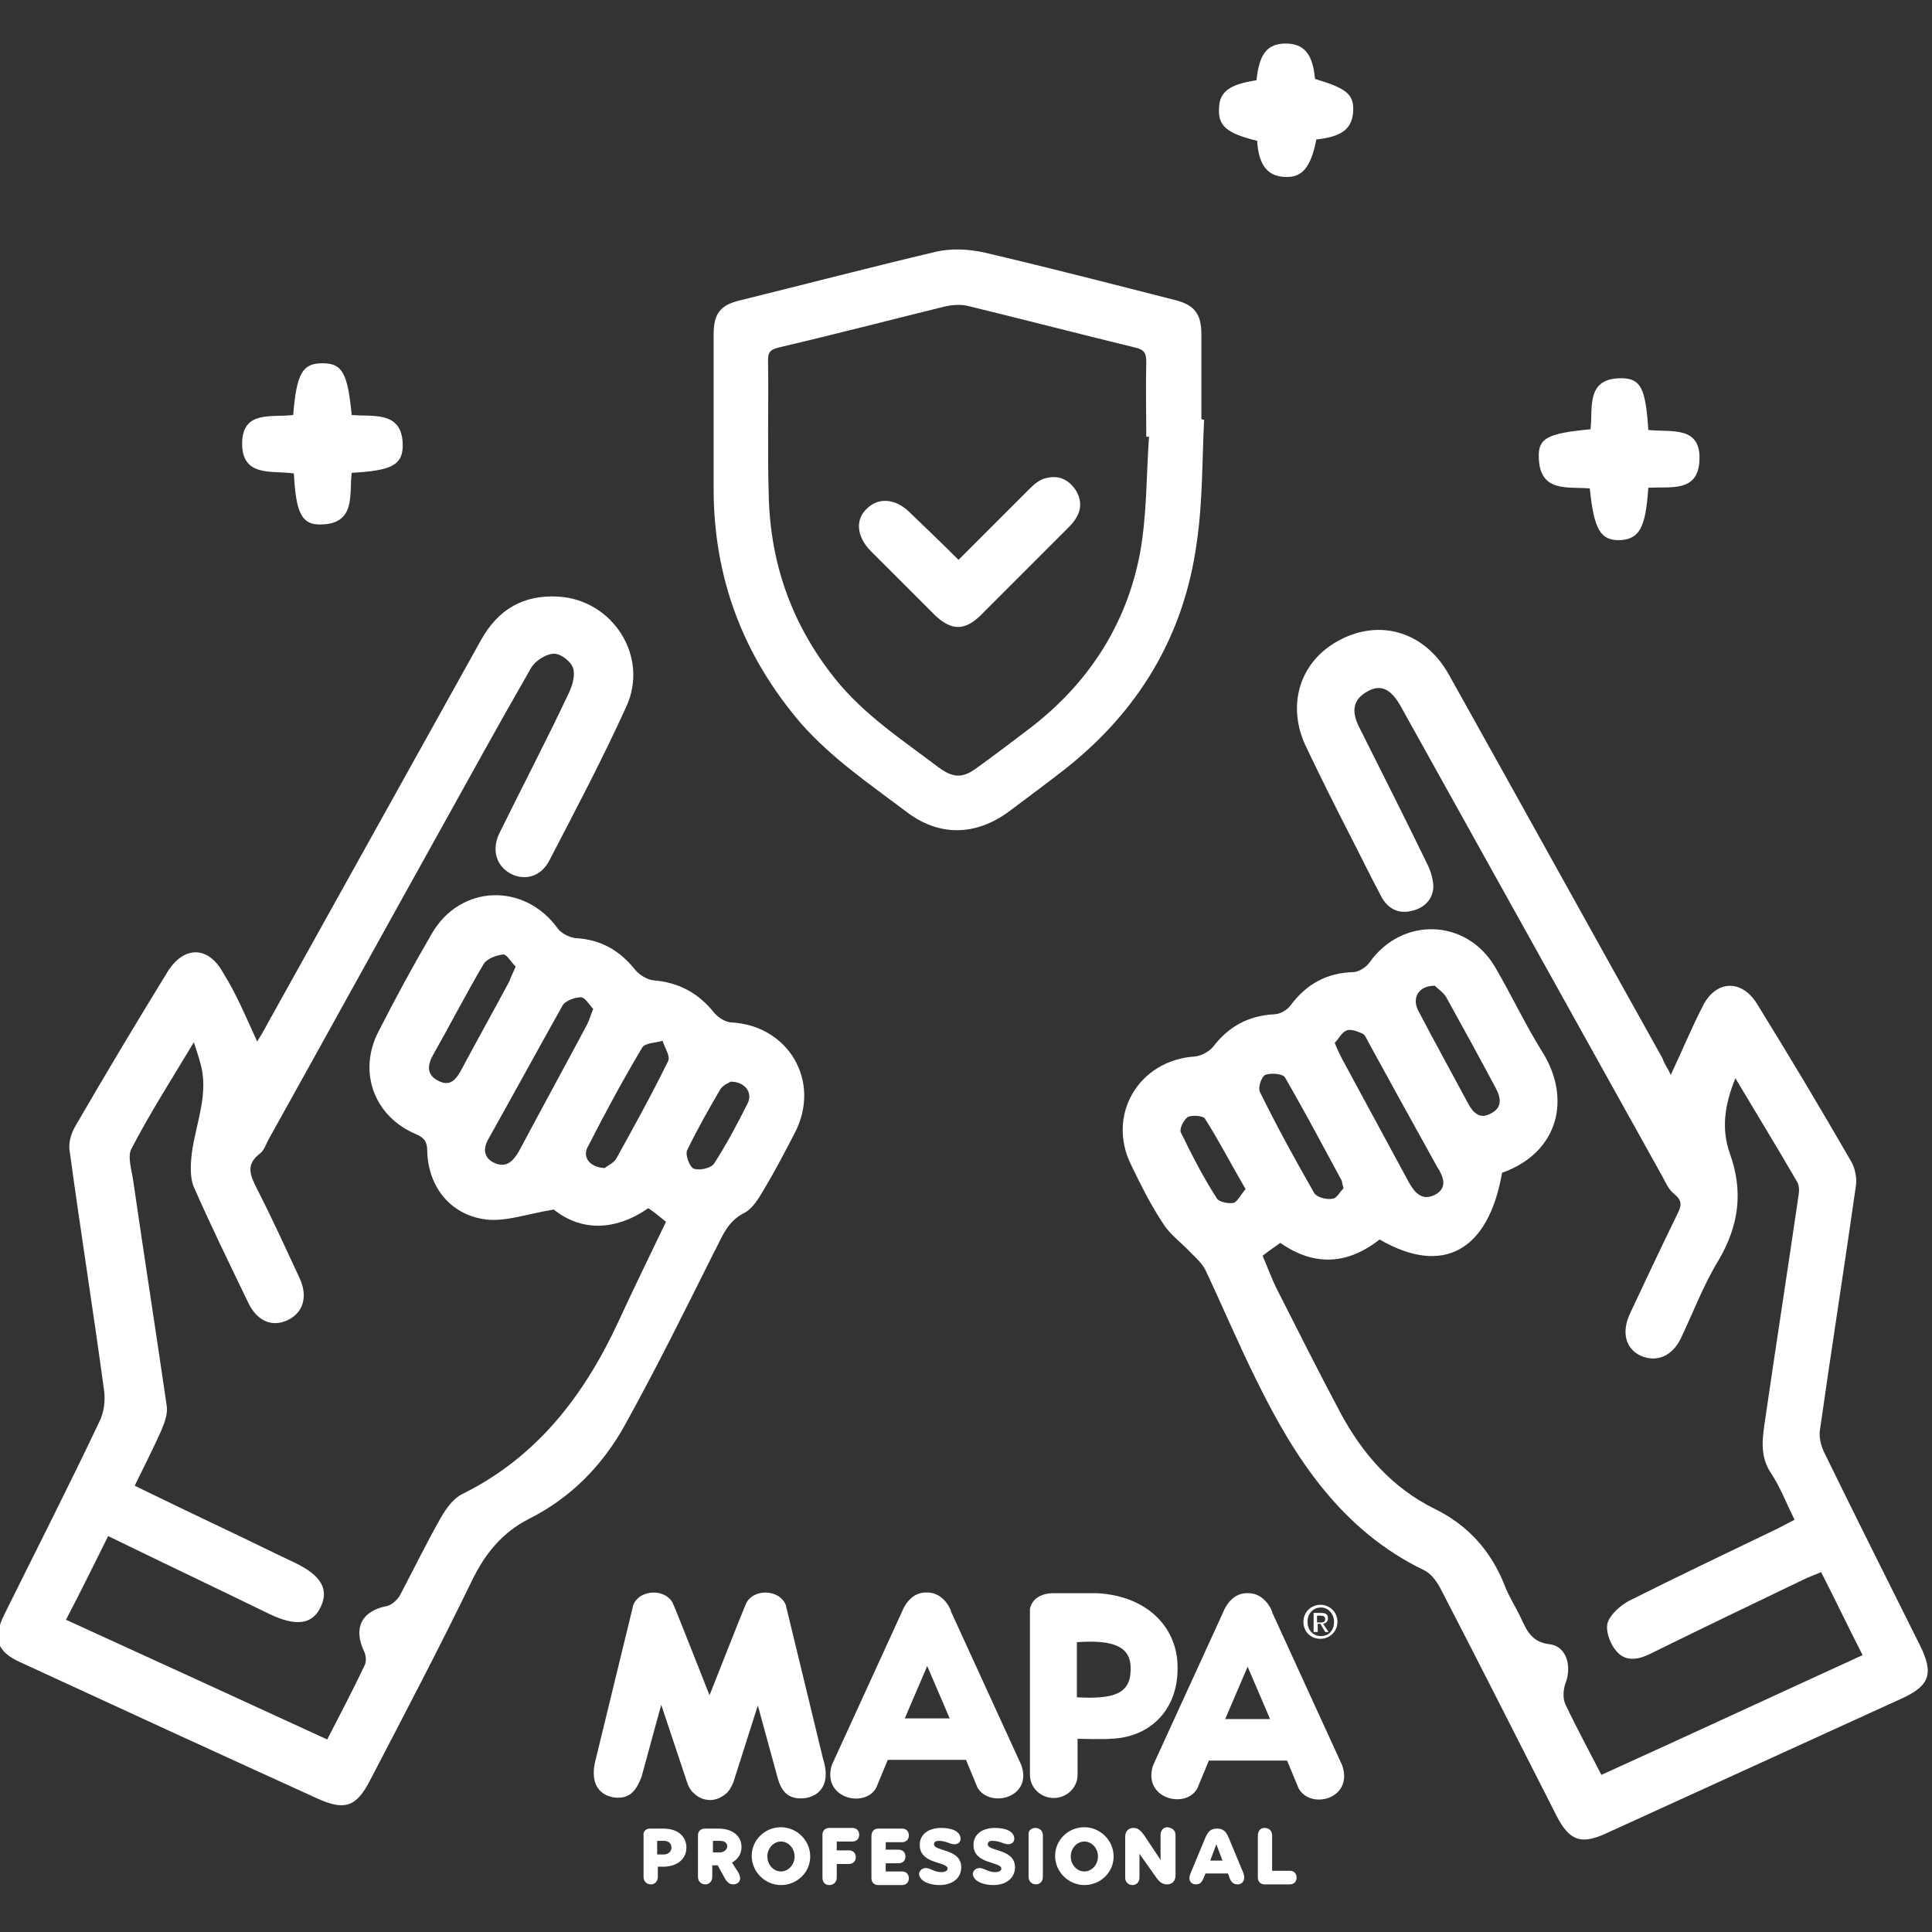 <?xml version="1.0" encoding="UTF-8"?>
<svg xmlns:xlink="http://www.w3.org/1999/xlink" xmlns="http://www.w3.org/2000/svg" width="284px" height="284px" viewBox="0 0 284 284" version="1.1">
  <rect x="0" y="0" width="284" height="284" fill="#333333" stroke="none"/>
  <defs>
    <path d="M0 0L283.5 0L283.5 283.5L0 283.5L0 0Z" id="path_1"></path>
    <clipPath id="mask_1">
      <use xlink:href="#path_1"></use>
    </clipPath>
  </defs>
  <g id="produits-surs-copie">
    <path d="M0 0L283.5 0L283.5 283.5L0 283.5L0 0Z" id="Background" fill="none" fill-rule="evenodd" stroke="none"></path>
    <g clip-path="url(#mask_1)">
      <g id="Group" transform="translate(-0.31 6.4)">
        <g id="Group">
          <path d="M38.11 146.7C38.61 145.9 39.11 145.1 39.51 144.3C50.01 125.4 60.51 106.6 71.01 87.7C73.51 83.2 77.21 81 82.41 81.3C90.41 81.8 95.71 90.1 92.41 97.4C88.91 105.1 85.01 112.5 81.11 120C79.91 122.4 77.61 123.1 75.51 122.1C73.31 121 72.51 118.6 73.71 116.1C77.11 109.2 80.71 102.3 84.01 95.3C84.51 94.2 84.91 92.7 84.51 91.7C84.11 90.7 82.61 89.6 81.61 89.7C80.41 89.8 78.91 90.8 78.31 91.9C73.71 99.9 69.31 107.9 64.81 116C56.51 130.9 48.31 145.8 40.01 160.7C39.51 161.5 39.21 162.6 38.61 163.1C36.31 164.8 37.11 166.4 38.11 168.4C40.31 172.7 42.31 177.1 44.31 181.4C45.61 184.1 44.91 186.5 42.71 187.6C40.31 188.8 38.01 187.8 36.71 184.9C34.01 179.3 31.31 173.8 28.81 168.1C28.21 166.7 28.31 164.8 28.51 163.1C29.11 158.6 31.11 154.3 29.71 149.7C29.51 148.9 29.21 148.1 28.81 146.8C25.51 152.3 22.31 157.3 19.61 162.5C19.01 163.7 19.71 165.7 19.91 167.3C21.51 178.3 23.21 189.2 24.81 200.2C25.01 201.4 24.51 202.7 24.01 203.9C22.81 206.6 21.51 209.1 20.11 212C24.61 214.2 29.01 216.3 33.41 218.4C36.81 220 40.21 221.7 43.61 223.3C47.61 225.2 48.71 227.3 47.41 229.9C46.21 232.4 43.81 232.7 40.01 230.9C32.21 227.1 24.41 223.4 16.21 219.4C14.21 223.4 12.21 227.5 10.01 231.7C22.91 237.6 35.61 243.4 48.41 249.3C50.31 245.6 52.21 242 53.91 238.4C54.21 237.8 54.11 236.9 53.81 236.3C52.21 232.9 53.51 230.4 57.11 229.7C57.81 229.6 58.71 228.8 59.11 228.1C61.11 224.3 63.01 220.4 65.11 216.7C65.91 215.3 67.01 213.8 68.31 213.2C79.21 207.8 86.11 198.8 91.11 188.1C93.41 183.1 95.81 178.2 98.21 173.2C97.21 172.4 96.51 171.8 95.61 171.2C90.71 174.6 85.71 174.6 81.71 171.4C78.01 172 75.01 173.1 72.11 172.9C66.71 172.4 63.21 168.2 63.11 162.7C63.11 161.4 62.61 160.8 61.41 160.3C55.31 157.7 52.91 151.2 55.91 145.3C58.41 140.4 61.01 135.6 63.81 130.8C68.01 123.6 77.41 123.3 82.31 130.1C82.81 130.8 84.01 131.4 84.91 131.5C88.61 131.7 91.41 133.3 93.71 136.2C94.31 136.9 95.41 137.6 96.31 137.7C100.11 138 103.01 139.6 105.31 142.5C105.91 143.2 107.01 143.9 107.91 143.9C116.21 144.4 121.01 152.5 117.21 160C115.71 162.9 114.21 165.8 112.51 168.6C111.81 169.8 110.91 171.3 109.71 171.9C107.11 173.2 106.41 175.6 105.21 177.8C101.01 186.2 96.81 194.7 92.21 203C88.91 209 84.21 213.8 78.01 216.9C74.11 218.9 71.61 222 69.71 225.9C64.91 235.8 59.81 245.5 54.71 255.3C52.71 259.2 51.01 259.8 47.01 258C32.51 251.4 17.91 244.7 3.41 238C-0.19 236.4 -0.79 234.5 0.91 231C5.61 221.5 10.41 212.1 14.91 202.6C15.61 201.2 15.81 199.5 15.61 198C14.01 186.2 12.11 174.3 10.51 162.5C10.41 161.4 10.81 160.1 11.41 159.1C15.81 151.5 20.31 144 24.91 136.5C27.31 132.6 30.91 132.6 33.11 136.6C35.11 139.8 36.51 143.2 38.11 146.7L38.11 146.7ZM87.51 141.9C86.91 141.3 86.31 140.2 85.71 140.2C84.81 140.2 83.41 140.7 83.01 141.4C79.31 148 75.71 154.6 72.01 161.2C71.21 162.7 71.61 164 73.11 164.6C74.81 165.3 75.81 164.2 76.61 162.8C79.91 156.6 83.31 150.4 86.61 144.2C86.91 143.6 87.11 142.9 87.51 141.9L87.51 141.9ZM76.11 135.7C75.51 135.1 74.81 133.9 74.31 133.9C73.31 134 71.91 134.5 71.41 135.3C68.81 139.7 66.51 144.2 64.01 148.6C63.21 150 62.91 151.5 64.61 152.4C66.51 153.5 67.41 152.2 68.21 150.7C70.51 146.4 72.91 142.1 75.21 137.8C75.41 137.2 75.71 136.6 76.11 135.7L76.11 135.7ZM89.21 165.3C89.51 165 90.51 164.6 90.91 163.9C93.51 159.2 96.11 154.5 98.51 149.6C98.91 148.9 98.01 147.6 97.71 146.6C96.71 146.9 95.11 146.9 94.71 147.6C91.91 152.3 89.31 157.1 86.81 162C85.81 163.6 86.91 165.2 89.21 165.3L89.21 165.3ZM107.71 152.6C107.41 152.8 106.61 153.1 106.21 153.7C104.51 156.6 102.81 159.6 101.31 162.7C101.01 163.4 101.71 165.2 102.31 165.4C103.21 165.7 104.91 165.3 105.31 164.6C107.11 161.8 108.71 158.8 110.21 155.8C111.01 154.2 109.81 152.6 107.71 152.6L107.71 152.6Z" id="Shape" fill="#FFFFFF" fill-rule="evenodd" stroke="none"></path>
          <path d="M245.91 151.6C247.61 148 249.01 144.6 250.71 141.3C252.71 137.6 256.41 137.6 258.61 141.2C263.31 148.8 267.91 156.5 272.41 164.3C273.01 165.3 273.31 166.8 273.11 168C271.41 180 269.51 192 267.81 204C267.71 205 268.01 206.2 268.51 207.2C273.11 216.6 277.81 226 282.51 235.4C284.61 239.6 284.01 241.4 279.81 243.3C265.31 249.9 250.91 256.5 236.41 263.1C232.71 264.8 231.01 264.2 229.11 260.5C223.51 249.5 217.91 238.4 212.21 227.4C211.61 226.2 210.71 224.9 209.61 224.4C197.61 218.6 190.71 208.1 185.11 196.7C182.41 191.3 180.11 185.8 177.51 180.3C177.01 179.3 176.11 178.5 175.31 177.7C174.01 176.3 172.31 175.1 171.31 173.5C169.51 170.8 168.01 167.8 166.61 164.9C162.91 157.5 167.71 149.4 176.01 148.9C176.91 148.8 178.01 148.2 178.61 147.5C180.91 144.5 183.81 142.9 187.61 142.7C188.41 142.7 189.51 142.1 190.01 141.4C192.31 138.3 195.31 136.6 199.21 136.5C200.01 136.5 201.11 135.8 201.61 135.1C206.41 128.3 215.91 128.6 220.11 135.8C222.51 139.9 224.51 144.2 227.01 148.2C231.31 155 229.51 163 221.11 166C219.11 177.5 212.41 181.2 203.11 175.8C198.41 179.5 193.51 179.8 188.51 176.3C187.71 176.9 186.91 177.4 185.91 178.2C186.61 179.8 187.21 181.5 188.01 183.1C191.11 189.2 194.11 195.2 197.31 201.2C200.51 207.2 204.91 212.3 211.21 215.4C216.11 217.8 219.51 221.6 221.51 226.7C222.11 228.3 223.11 229.8 223.81 231.3C224.71 233.2 225.41 235 228.11 235.3C230.61 235.6 231.41 238.6 230.41 241.1C230.11 242 230.01 243.2 230.41 244.1C232.01 247.5 233.81 250.8 235.71 254.5C248.51 248.7 261.21 242.8 274.11 236.9C272.01 232.8 270.11 228.8 268.01 224.7C267.11 225.1 266.21 225.4 265.41 225.8C257.91 229.4 250.41 233 242.91 236.7C241.11 237.6 239.21 237.9 237.91 236.3C237.01 235.3 236.31 233.4 236.61 232.2C237.01 230.9 238.51 229.6 239.81 228.9C247.01 225.3 254.31 221.8 261.61 218.3C262.41 217.9 263.11 217.5 264.11 217C262.91 214.6 262.01 212.2 260.61 210.1C258.91 207.5 259.41 204.9 259.81 202.1C261.41 191.1 263.11 180.2 264.71 169.2C264.81 168.6 264.81 167.8 264.41 167.2C261.51 162.2 258.51 157.3 255.41 152.1C253.81 156 253.31 159.6 254.61 163.2C256.61 168.8 255.91 173.8 252.91 178.9C250.71 182.5 249.21 186.5 247.41 190.3C246.11 193 243.81 193.9 241.51 192.9C239.31 191.9 238.61 189.5 239.91 186.7C242.21 181.8 244.51 176.9 246.91 172C247.51 170.8 247.61 170.1 246.41 169.1C245.61 168.5 245.21 167.5 244.71 166.6C231.91 143.6 219.11 120.6 206.31 97.6C204.81 94.8 203.21 94.1 201.21 95.3C199.31 96.4 198.91 98 200.01 100.3C203.41 107.1 206.81 113.8 210.11 120.6C210.61 121.6 211.01 122.9 211.01 124C210.91 125.9 209.61 127.1 207.81 127.5C205.81 128 204.21 127.1 203.31 125.3C201.71 122.3 200.21 119.2 198.61 116.1C196.51 112 194.41 107.8 192.41 103.6C189.31 97.4 191.31 90.8 197.21 87.7C203.21 84.5 209.81 86.5 213.31 92.8C223.81 111.6 234.21 130.4 244.71 149.2C244.91 149.9 245.51 150.7 245.91 151.6L245.91 151.6ZM196.51 146.9C196.91 147.9 197.21 148.5 197.51 149.1C200.81 155.2 204.11 161.3 207.41 167.4C208.31 169 209.41 170.2 211.31 169.2C213.11 168.2 212.51 166.6 211.61 165.2C208.21 159.1 204.81 152.9 201.41 146.7C201.21 146.3 200.91 145.6 200.51 145.5C199.81 145.2 198.81 144.8 198.21 145.1C197.51 145.4 197.11 146.3 196.51 146.9L196.51 146.9ZM211.21 138.5C208.81 138.5 207.81 140.3 208.81 142.2C211.21 146.8 213.71 151.3 216.11 155.8C216.81 157.1 217.81 158.2 219.41 157.3C221.11 156.5 221.01 155.1 220.21 153.6C217.81 149.1 215.41 144.7 212.91 140.2C212.51 139.5 211.61 138.9 211.21 138.5L211.21 138.5ZM197.81 168.3C197.61 167.6 197.61 167.3 197.51 167.1C194.81 162.1 192.11 157 189.21 152C188.91 151.4 187.11 151.3 186.31 151.6C185.71 151.9 185.21 153.5 185.51 154.1C188.01 159.2 190.71 164.1 193.51 169C193.91 169.6 195.31 170 196.21 169.8C196.81 169.8 197.31 168.7 197.81 168.3L197.81 168.3ZM183.41 168.4C181.31 164.8 179.51 161.3 177.41 158C177.11 157.6 175.51 157.5 174.91 157.8C174.31 158.2 173.61 159.6 173.91 160.1C175.51 163.4 177.21 166.7 179.21 169.8C179.51 170.3 181.01 170.6 181.71 170.4C182.21 170.2 182.71 169.2 183.41 168.4L183.41 168.4Z" id="Shape" fill="#FFFFFF" fill-rule="evenodd" stroke="none"></path>
          <path d="M43.41 54.6C43.91 48.4 44.81 47 47.71 47C50.61 47 51.41 48.4 52.01 54.6C55.21 54.9 59.61 53.9 59.51 59.3C59.41 62 57.71 62.8 52.01 63.1C51.61 66.3 52.71 70.7 47.31 70.7C44.61 70.7 43.81 68.9 43.51 63.2C40.41 62.7 35.71 63.9 35.91 58.5C36.11 53.9 40.31 55 43.41 54.6L43.41 54.6Z" id="Shape" fill="#FFFFFF" stroke="none"></path>
          <path d="M242.61 65.3C242.21 71.2 241.31 72.8 238.51 73C235.61 73.1 234.61 71.5 234.01 65.4C230.81 65.1 226.61 66.1 226.51 60.8C226.41 58 227.81 57.3 234.11 56.7C234.51 53.6 233.31 49.1 238.81 49.2C241.51 49.3 242.21 50.7 242.61 56.8C245.81 57.2 250.51 56 250.11 61.5C249.81 66 245.81 65.1 242.61 65.3L242.61 65.3Z" id="Shape" fill="#FFFFFF" stroke="none"></path>
          <path d="M185.01 5.4C185.41 1.5 186.61 0 189.31 0C192.01 0 193.31 1.6 193.61 5.2C198.31 6.6 199.41 7.5 199.21 10.1C199.01 12.6 197.51 13.7 193.81 14.1C193.01 18.2 191.71 19.8 189.11 19.6C186.61 19.5 185.31 17.8 185.11 14.3C180.61 13.2 179.31 12.1 179.51 9.4C179.61 7.1 181.01 6 185.01 5.4L185.01 5.4Z" id="Shape" fill="#FFFFFF" stroke="none"></path>
        </g>
        <g id="Group" transform="translate(87.592 227.697)">
          <path d="M28.218 1.803C27.218 -0.597 23.218 -0.597 22.318 1.803C22.218 1.903 17.018 15.102 17.018 15.102C17.018 15.102 11.818 1.903 11.718 1.803C10.818 -0.597 6.818 -0.597 5.818 1.803L0.318 24.402C-0.382 26.902 -0.082 29.503 2.818 30.103C5.418 30.503 6.318 28.902 7.018 27.103L9.918 16.503L13.718 27.902C14.118 29.103 14.718 29.503 14.718 29.503C15.318 30.103 16.118 30.503 17.118 30.503C18.018 30.503 18.818 30.103 19.518 29.503C19.518 29.503 20.018 29.103 20.518 27.902L24.118 16.602L27.018 27.203C27.518 29.003 28.418 30.602 31.218 30.203C34.218 29.602 34.518 26.902 33.718 24.503L28.218 1.803L28.218 1.803ZM52.318 18.503L49.018 10.803L45.718 18.503L52.318 18.503L52.318 18.503ZM56.418 28.703C56.418 28.703 54.718 24.602 54.718 24.602L43.218 24.602C43.218 24.602 41.518 28.703 41.518 28.703C39.818 31.802 33.418 30.203 35.018 25.302L45.318 2.803C45.318 2.803 46.318 -0.097 48.918 0.003C51.518 -0.097 52.618 2.803 52.518 2.803L62.818 25.302C64.618 30.103 58.318 31.802 56.418 28.703M78.918 11.303C79.018 8.003 76.518 6.903 71.018 7.303L71.018 15.402C76.418 15.703 78.918 14.902 78.918 11.303M75.818 21.503C75.718 21.603 71.118 21.503 71.118 21.503L71.118 26.802C71.118 28.703 69.518 30.203 67.618 30.203C65.718 30.203 64.118 28.703 64.118 26.802L64.118 2.403C64.418 0.903 65.818 0.103 67.518 0.103C69.018 0.103 73.918 0.103 74.018 0.103C81.418 0.503 85.918 5.203 85.818 11.203C85.818 17.402 81.618 21.402 75.818 21.503M106.318 4.403L106.818 4.403C107.118 4.403 107.518 4.403 107.518 3.903C107.518 3.528 107.218 3.403 106.918 3.403L106.318 3.403L106.318 4.403L106.318 4.403ZM106.318 5.803L105.818 5.803L105.818 3.003L106.918 3.003C107.618 3.003 107.918 3.203 107.918 3.803C107.918 4.303 107.618 4.503 107.218 4.603L108.018 5.803L107.518 5.803L106.818 4.603L106.418 4.603L106.418 5.803L106.318 5.803ZM104.918 4.303C104.918 5.403 105.618 6.403 106.918 6.403C108.018 6.403 108.818 5.603 108.818 4.303C108.818 3.103 107.918 2.203 106.918 2.203C105.718 2.203 104.918 3.103 104.918 4.303M104.318 4.303C104.318 2.803 105.518 1.803 106.818 1.803C108.118 1.803 109.318 2.803 109.318 4.303C109.318 5.803 108.118 6.803 106.818 6.803C105.418 6.803 104.318 5.803 104.318 4.303M99.418 18.602L96.118 10.902L92.818 18.602L99.418 18.602L99.418 18.602ZM103.618 28.802C103.618 28.802 101.918 24.703 101.918 24.703L90.418 24.703C90.418 24.703 88.718 28.802 88.718 28.802C87.018 31.902 80.618 30.302 82.218 25.402L92.518 2.903C92.518 2.903 93.518 0.003 96.118 0.103C98.718 0.003 99.818 2.903 99.718 2.903L110.018 25.402C111.718 30.302 105.418 32.003 103.618 28.802" id="Shape" fill="#FFFFFF" fill-rule="evenodd" stroke="none"></path>
          <g id="Group" transform="translate(7.305 34.503)">
            <path d="M0.913 0.2L2.913 0.2C5.013 0.2 6.313 1.3 6.313 3C6.313 4.7 4.913 5.8 2.913 5.8L2.113 5.8L2.113 7.3C2.113 7.9 1.713 8.4 1.113 8.4C0.513 8.4 0.013 8 0.013 7.3L0.013 1.2C-0.087 0.6 0.413 0.2 0.913 0.2L0.913 0.2ZM2.013 4L3.013 4C3.613 4 4.113 3.6 4.113 3C4.113 2.4 3.713 2 3.013 2L2.013 2L2.013 4L2.013 4Z" id="Shape" fill="#FFFFFF" fill-rule="evenodd" stroke="none"></path>
            <path d="M13.913 6.6C14.113 6.9 14.213 7.3 14.213 7.5C14.213 8 13.813 8.4 13.213 8.4C12.713 8.4 12.413 8.2 12.013 7.6L10.913 5.6L10.113 5.6L10.113 7.3C10.113 7.9 9.713 8.4 9.113 8.4C8.513 8.4 8.013 8 8.013 7.3L8.013 1.2C8.013 0.6 8.413 0.2 9.013 0.2L11.013 0.2C13.113 0.2 14.413 1.3 14.413 2.9C14.413 3.9 13.913 4.7 13.013 5.2L13.913 6.6L13.913 6.6ZM10.213 3.7L11.213 3.7C11.813 3.7 12.313 3.3 12.313 2.8C12.313 2.3 11.913 2 11.213 2L10.213 2L10.213 3.7L10.213 3.7Z" id="Shape" fill="#FFFFFF" fill-rule="evenodd" stroke="none"></path>
            <path d="M20.213 8.5C17.913 8.5 15.913 6.6 15.913 4.2C15.913 1.9 17.813 0 20.213 0C22.513 0 24.513 1.9 24.513 4.3C24.513 6.7 22.513 8.5 20.213 8.5L20.213 8.5ZM20.213 2.1C19.113 2.1 18.213 3.1 18.213 4.3C18.213 5.5 19.113 6.5 20.213 6.5C21.313 6.5 22.213 5.5 22.213 4.3C22.213 3.1 21.313 2.1 20.213 2.1L20.213 2.1Z" id="Shape" fill="#FFFFFF" fill-rule="evenodd" stroke="none"></path>
            <path d="M28.413 7.4C28.413 8 28.013 8.5 27.313 8.5C26.713 8.5 26.313 8.1 26.313 7.4L26.313 1.1C26.313 0.5 26.713 0.1 27.313 0.1L30.713 0.1C31.313 0.1 31.713 0.5 31.713 1.1C31.713 1.7 31.313 2.1 30.713 2.1L28.413 2.1L28.413 3.4L30.213 3.4C30.813 3.4 31.213 3.8 31.213 4.4C31.213 5 30.813 5.4 30.213 5.4L28.413 5.4L28.413 7.4L28.413 7.4Z" id="Shape" fill="#FFFFFF" stroke="none"></path>
            <path d="M34.513 0.2L38.013 0.2C38.613 0.2 39.013 0.6 39.013 1.2C39.013 1.8 38.613 2.2 38.013 2.2L35.613 2.2L35.613 3.3L37.513 3.3C38.113 3.3 38.513 3.7 38.513 4.3C38.513 4.9 38.113 5.3 37.513 5.3L35.613 5.3L35.613 6.5L38.013 6.5C38.613 6.5 39.013 6.9 39.013 7.5C39.013 8.1 38.613 8.5 38.013 8.5L34.513 8.5C33.913 8.5 33.513 8.1 33.513 7.5L33.513 1.3C33.513 0.6 33.913 0.2 34.513 0.2L34.513 0.2Z" id="Shape" fill="#FFFFFF" stroke="none"></path>
            <path d="M41.513 6C42.213 6 42.713 6.6 43.813 6.6C44.313 6.6 44.713 6.4 44.713 6.1C44.713 5 40.613 5.5 40.613 2.6C40.613 1.1 41.813 0.1 43.813 0.1C45.313 0.1 46.613 0.6 46.613 1.7C46.613 2.2 46.213 2.5 45.713 2.5C45.013 2.5 44.513 2 43.413 2C42.913 2 42.713 2.2 42.713 2.5C42.713 3.6 46.713 3.1 46.713 5.9C46.713 7.4 45.513 8.5 43.513 8.5C42.013 8.5 40.513 7.9 40.513 6.8C40.613 6.3 41.013 6 41.513 6L41.513 6Z" id="Shape" fill="#FFFFFF" stroke="none"></path>
            <path d="M49.413 6C50.113 6 50.613 6.6 51.713 6.6C52.213 6.6 52.613 6.4 52.613 6.1C52.613 5 48.513 5.5 48.513 2.6C48.513 1.1 49.713 0.1 51.713 0.1C53.213 0.1 54.513 0.6 54.513 1.7C54.513 2.2 54.113 2.5 53.613 2.5C52.913 2.5 52.413 2 51.313 2C50.813 2 50.613 2.2 50.613 2.5C50.613 3.6 54.613 3.1 54.613 5.9C54.613 7.4 53.413 8.5 51.413 8.5C49.913 8.5 48.413 7.9 48.413 6.8C48.513 6.3 48.913 6 49.413 6L49.413 6Z" id="Shape" fill="#FFFFFF" stroke="none"></path>
            <path d="M57.613 0.1C58.213 0.1 58.713 0.5 58.713 1.2L58.713 7.3C58.713 7.9 58.313 8.4 57.713 8.4C57.113 8.4 56.613 8 56.613 7.3L56.613 1.2C56.513 0.5 57.013 0.1 57.613 0.1L57.613 0.1Z" id="Shape" fill="#FFFFFF" stroke="none"></path>
            <path d="M64.813 8.5C62.513 8.5 60.513 6.6 60.513 4.2C60.513 1.9 62.413 0 64.813 0C67.113 0 69.113 1.9 69.113 4.3C69.113 6.7 67.113 8.5 64.813 8.5L64.813 8.5ZM64.813 2.1C63.713 2.1 62.813 3.1 62.813 4.3C62.813 5.5 63.713 6.5 64.813 6.5C65.913 6.5 66.813 5.5 66.813 4.3C66.813 3.1 65.913 2.1 64.813 2.1L64.813 2.1Z" id="Shape" fill="#FFFFFF" fill-rule="evenodd" stroke="none"></path>
            <path d="M78.213 1.2L78.213 7.1C78.213 7.9 77.713 8.4 77.013 8.4C76.213 8.4 75.813 8 75.313 7.3L72.913 3.9L72.913 7.4C72.913 8 72.513 8.5 71.913 8.5C71.313 8.5 70.813 8.1 70.813 7.4L70.813 1.4C70.813 0.6 71.313 0.1 72.013 0.1C72.713 0.1 73.113 0.5 73.613 1.2L76.013 4.8L76.013 1.1C76.013 0.5 76.413 0 77.013 0C77.813 0.1 78.213 0.5 78.213 1.2L78.213 1.2Z" id="Shape" fill="#FFFFFF" stroke="none"></path>
            <path d="M87.313 8.4C86.713 8.4 86.313 8 86.113 7.3L85.913 6.8L82.613 6.8L82.413 7.3C82.113 8 81.913 8.4 81.213 8.4C80.413 8.4 80.013 7.7 80.413 6.8L82.613 1.5C83.013 0.6 83.413 0.2 84.313 0.2C85.213 0.2 85.613 0.6 86.013 1.5L88.213 6.8C88.513 7.7 88.113 8.4 87.313 8.4L87.313 8.4ZM85.113 4.9L84.213 2.5L83.313 4.9L85.113 4.9L85.113 4.9Z" id="Shape" fill="#FFFFFF" fill-rule="evenodd" stroke="none"></path>
            <path d="M91.313 0.1C91.913 0.1 92.413 0.5 92.413 1.2L92.413 6.4L95.013 6.4C95.613 6.4 96.013 6.8 96.013 7.4C96.013 8 95.613 8.4 95.013 8.4L91.313 8.4C90.713 8.4 90.313 8 90.313 7.4L90.313 1.3C90.313 0.5 90.713 0.1 91.313 0.1L91.313 0.1Z" id="Shape" fill="#FFFFFF" stroke="none"></path>
          </g>
        </g>
        <g id="Group" transform="translate(105.21 30.271)">
          <path d="M72.1 25.029C71.8 31.129 71.9 37.229 71 43.229C69.1 56.929 62.4 67.929 51.6 76.429C48.9 78.529 46.2 80.529 43.4 82.629C38.5 86.229 33.1 86.329 28.3 82.629C23 78.629 17.4 74.829 12.9 69.729C4.3 59.729 0 48.229 0 35.129C0 27.629 0 20.129 0 12.529C0 9.529 0.9 8.229 3.7 7.529C13.4 5.129 23 2.629 32.7 0.329C34.9 -0.171 37.4 -0.071 39.7 0.429C49.1 2.629 58.4 5.029 67.8 7.429C70.7 8.129 71.7 9.529 71.7 12.429C71.7 16.629 71.7 20.729 71.7 24.929C71.9 25.029 72 25.029 72.1 25.029L72.1 25.029ZM64 27.529C63.9 27.529 63.7 27.529 63.6 27.529C63.6 23.829 63.5 20.229 63.6 16.529C63.6 15.229 63.3 14.729 62 14.429C53.8 12.429 45.7 10.329 37.5 8.329C36.4 8.029 35 8.129 33.8 8.429C25.7 10.429 17.6 12.529 9.5 14.429C8.4 14.729 8 15.029 8 16.229C8.1 22.829 7.9 29.429 8.1 36.029C8.3 46.129 11.5 55.129 17.8 63.029C22.1 68.429 27.8 72.129 33.2 76.229C35.3 77.729 36.7 77.729 38.8 76.129C41.3 74.329 43.8 72.429 46.3 70.529C55 63.929 60.7 55.229 62.7 44.529C63.7 38.929 63.6 33.229 64 27.529L64 27.529Z" id="Shape" fill="#FFFFFF" fill-rule="evenodd" stroke="none"></path>
          <path d="M36 45.629C39.4 42.229 42.9 38.729 46.4 35.229C47.1 34.529 47.9 33.829 48.8 33.629C50.6 33.129 52.1 33.729 53.2 35.329C54.2 36.929 54.1 38.529 52.9 40.029C52.7 40.329 52.4 40.629 52.2 40.829C47.9 45.129 43.6 49.429 39.3 53.729C36.9 56.129 34.9 56.029 32.5 53.729C29.3 50.529 26.2 47.429 23 44.229C21 42.129 20.8 39.629 22.6 38.029C24.3 36.429 26.7 36.629 28.7 38.529C31.1 40.829 33.5 43.129 36 45.629L36 45.629Z" id="Shape" fill="#FFFFFF" stroke="none"></path>
        </g>
      </g>
    </g>
  </g>
</svg>
